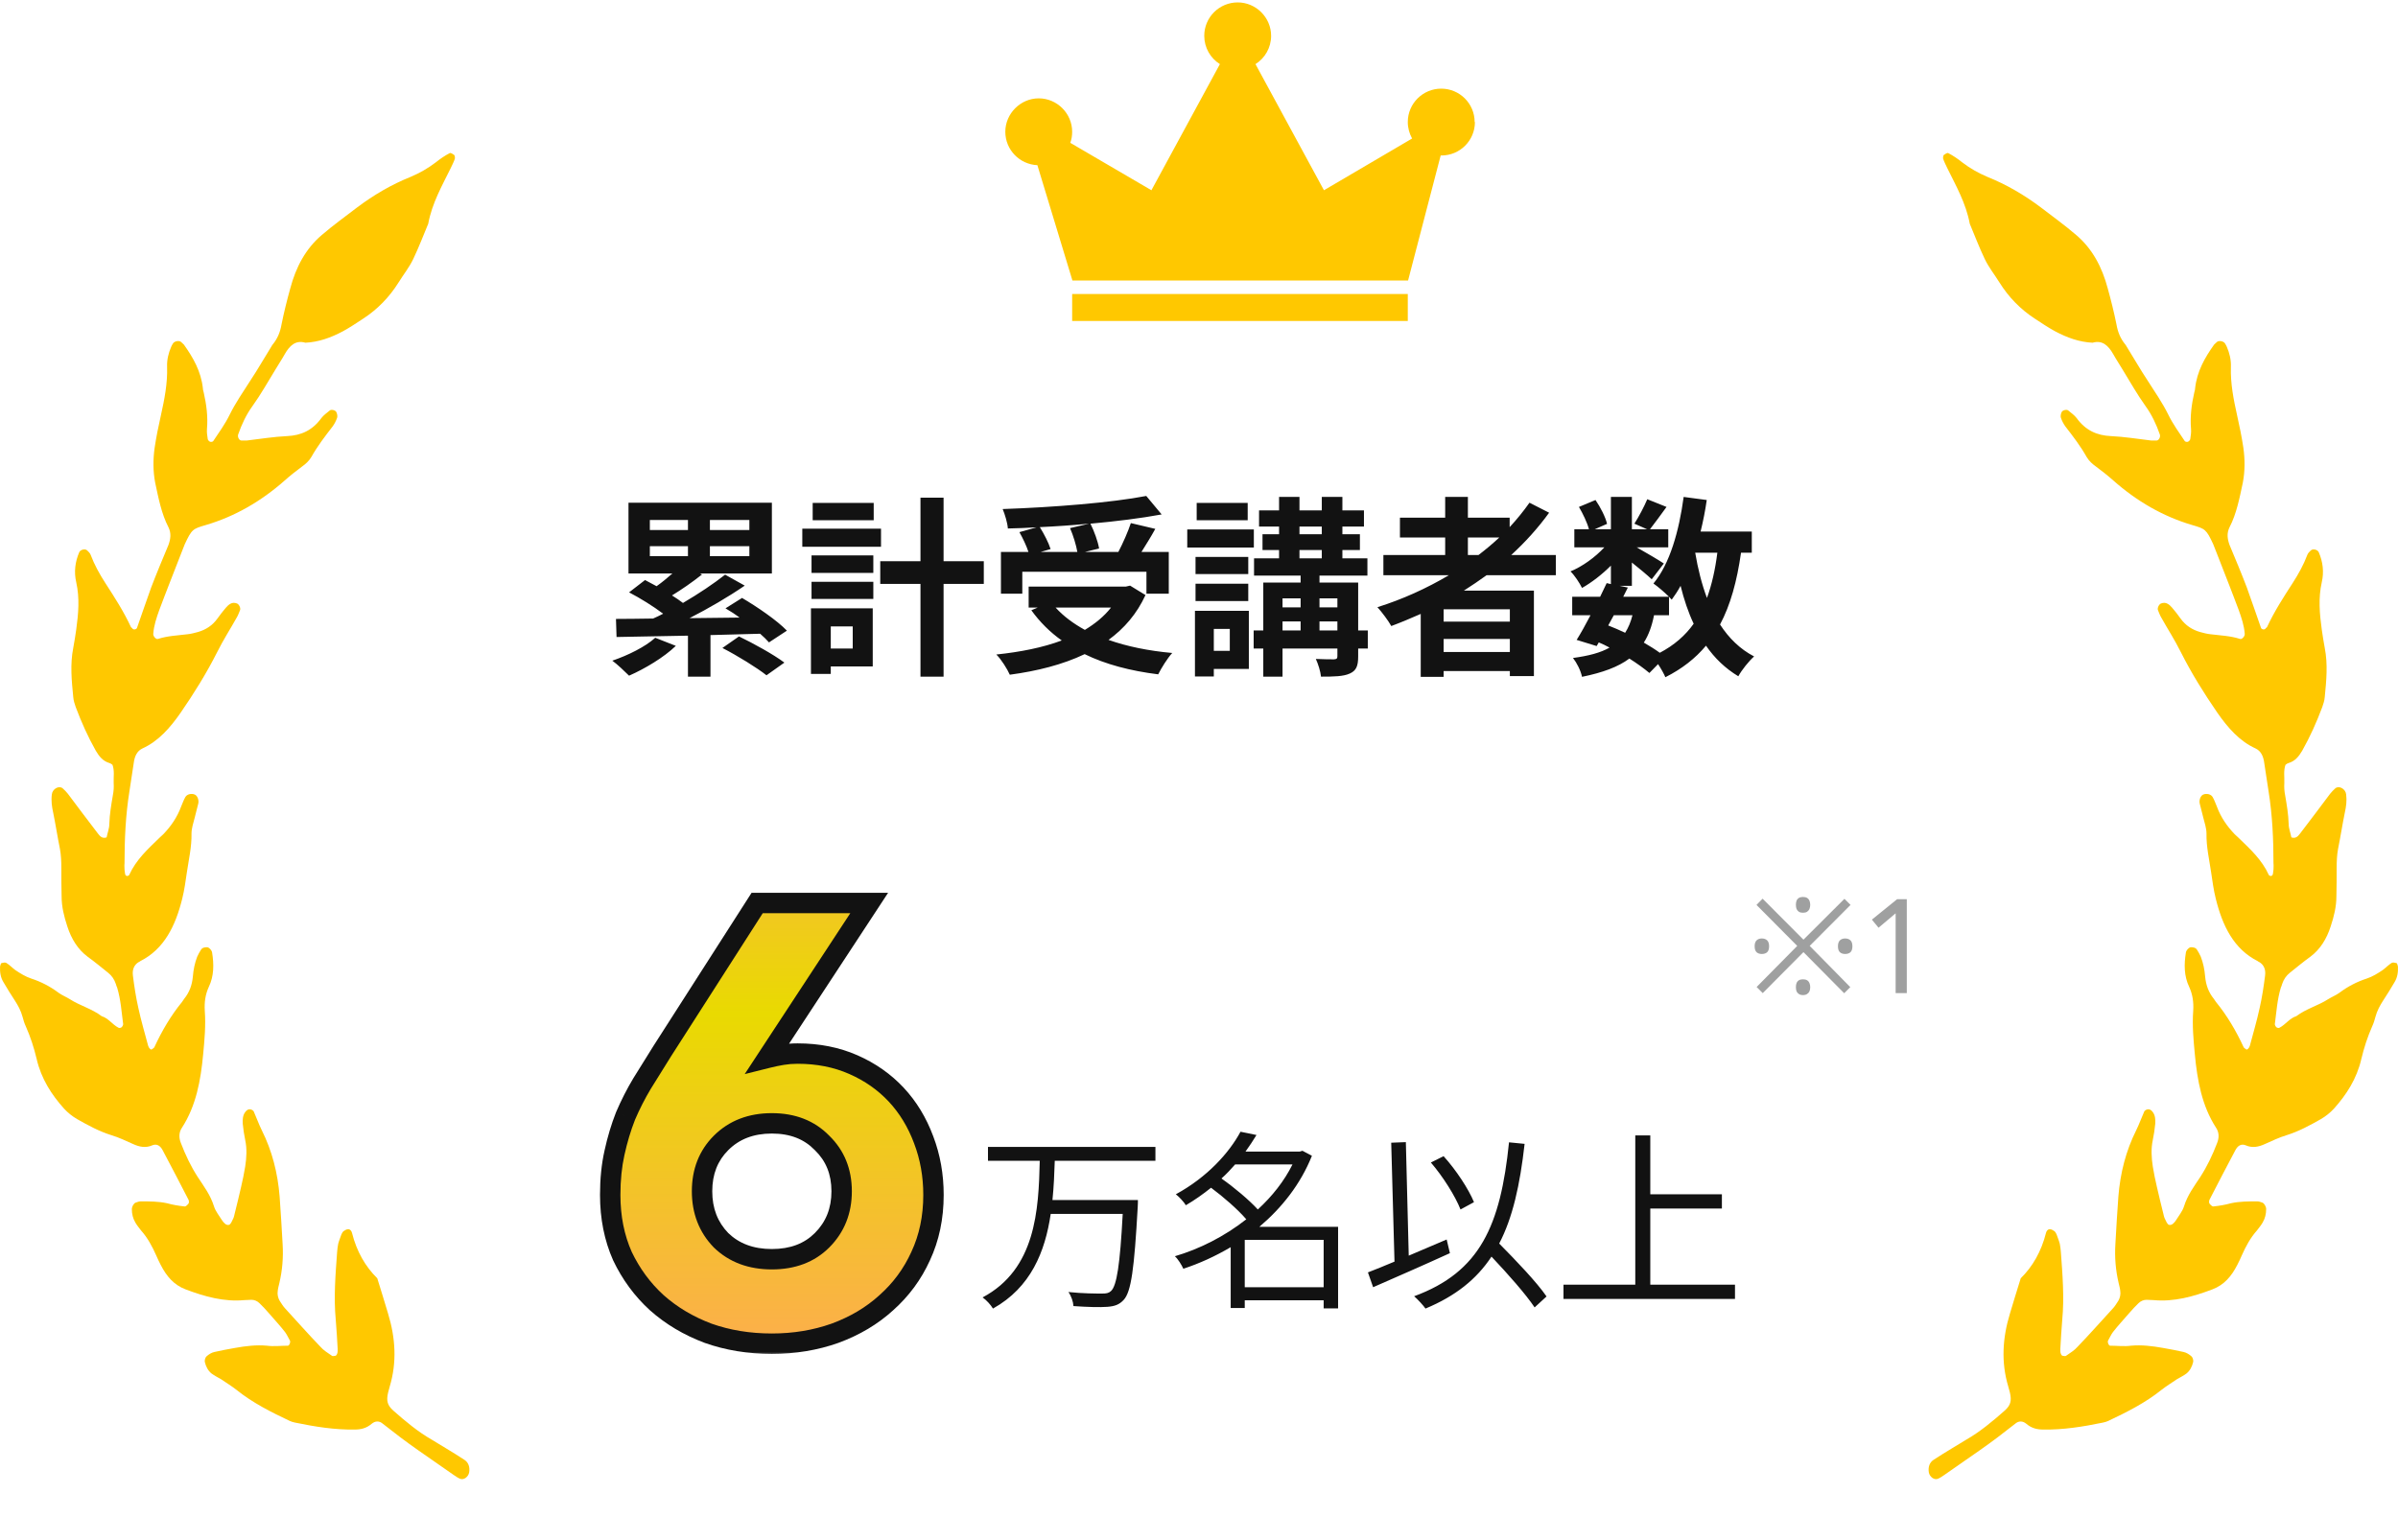 <svg width="235" height="151" viewBox="0 0 235 151" fill="none" xmlns="http://www.w3.org/2000/svg">
<path d="M64.213 62.52L66.231 63.312C65.061 64.444 63.194 65.557 61.647 66.236C61.251 65.84 60.478 65.104 60.006 64.765C61.553 64.237 63.232 63.407 64.213 62.52ZM63.684 53.542V54.523H67.419V53.542H63.684ZM63.684 50.976V51.957H67.419V50.976H63.684ZM73.436 51.957V50.976H69.57V51.957H73.436ZM73.436 54.523V53.542H69.57V54.523H73.436ZM77.115 61.822L75.36 62.973C75.134 62.709 74.832 62.426 74.493 62.124C72.871 62.162 71.229 62.218 69.626 62.256V66.331H67.419V62.313C64.778 62.369 62.326 62.407 60.421 62.445L60.364 60.672C61.421 60.672 62.647 60.653 64.005 60.634C64.326 60.502 64.646 60.332 64.986 60.162C64.043 59.446 62.741 58.635 61.647 58.069L63.213 56.861C63.571 57.05 63.948 57.258 64.345 57.465C64.873 57.088 65.401 56.654 65.891 56.22H61.591V49.279H75.643V56.22H68.589L68.796 56.314C67.853 57.069 66.778 57.805 65.854 58.37C66.25 58.616 66.608 58.861 66.929 59.106C68.475 58.201 69.966 57.201 71.06 56.333L72.984 57.408C71.362 58.521 69.419 59.653 67.57 60.596L72.474 60.54C72.022 60.2 71.55 59.898 71.097 59.634L72.72 58.616C74.229 59.502 76.153 60.823 77.115 61.822ZM70.796 63.52L72.418 62.388C73.832 63.067 75.813 64.161 76.869 64.954L75.115 66.198C74.191 65.463 72.267 64.275 70.796 63.52ZM85.622 49.297V50.995H79.642V49.297H85.622ZM86.338 51.825V53.598H78.624V51.825H86.338ZM83.566 61.407H81.415V63.577H83.566V61.407ZM85.527 59.634V65.331H81.415V66.066H79.472V59.634H85.527ZM79.529 58.71V57.031H85.584V58.71H79.529ZM79.529 56.163V54.447H85.584V56.163H79.529ZM96.411 55.013V57.239H92.469V66.331H90.205V57.239H86.263V55.013H90.205V48.788H92.469V55.013H96.411ZM104.862 51.769L106.729 51.335C105.145 51.486 103.503 51.599 101.9 51.674C102.334 52.372 102.768 53.221 102.956 53.825L101.976 54.108H105.578C105.465 53.447 105.182 52.504 104.862 51.769ZM100.184 56.05V58.201H98.09V54.108H100.787C100.599 53.523 100.24 52.768 99.901 52.165L101.579 51.693C100.636 51.75 99.674 51.787 98.769 51.806C98.731 51.24 98.467 50.392 98.26 49.901C103.221 49.731 108.898 49.279 112.331 48.618L113.84 50.429C111.803 50.806 109.37 51.108 106.861 51.335C107.238 52.089 107.597 53.089 107.71 53.768L106.314 54.108H109.596C110.049 53.24 110.539 52.127 110.822 51.278L113.218 51.844C112.784 52.636 112.293 53.41 111.86 54.108H114.538V58.201H112.35V56.05H100.184ZM108.879 59.559H103.447C104.22 60.408 105.182 61.124 106.314 61.747C107.314 61.143 108.2 60.426 108.879 59.559ZM110.747 57.408L112.256 58.333C111.407 60.181 110.162 61.615 108.634 62.728C110.445 63.369 112.558 63.803 114.878 64.01C114.406 64.52 113.802 65.501 113.501 66.104C110.766 65.765 108.332 65.123 106.295 64.124C104.126 65.161 101.617 65.784 98.958 66.142C98.731 65.614 98.109 64.614 97.637 64.161C99.995 63.916 102.183 63.482 104.05 62.784C102.9 61.973 101.9 60.974 101.07 59.823L101.693 59.559H100.806V57.503H110.332L110.747 57.408ZM122.272 49.297V50.995H117.273V49.297H122.272ZM122.875 51.901V53.674H116.349V51.901H122.875ZM122.328 54.598V56.277H117.16V54.598H122.328ZM117.16 58.917V57.22H122.328V58.917H117.16ZM120.518 61.653H118.952V63.803H120.518V61.653ZM122.385 59.88V65.576H118.952V66.312H117.103V59.88H122.385ZM129.308 61.803H131.062V60.917H129.308V61.803ZM125.686 60.917V61.803H127.459V60.917H125.686ZM127.459 58.653H125.686V59.54H127.459V58.653ZM131.062 58.653H129.308V59.54H131.062V58.653ZM127.346 53.919V54.73H129.534V53.919H127.346ZM127.346 51.618V52.372H129.534V51.618H127.346ZM134.042 61.803V63.577H133.099V64.35C133.099 65.293 132.91 65.746 132.269 66.029C131.647 66.312 130.722 66.331 129.458 66.331C129.402 65.802 129.176 65.086 128.949 64.595C129.685 64.633 130.515 64.633 130.741 64.633C130.986 64.614 131.062 64.557 131.062 64.331V63.577H125.686V66.331H123.8V63.577H122.857V61.803H123.8V57.107H127.459V56.428H122.894V54.73H125.346V53.919H123.724V52.372H125.346V51.618H123.385V50.033H125.346V48.713H127.346V50.033H129.534V48.713H131.552V50.033H133.665V51.618H131.552V52.372H133.269V53.919H131.552V54.73H134.004V56.428H129.308V57.107H133.099V61.803H134.042ZM143.851 52.693V54.409H144.888C145.605 53.862 146.284 53.296 146.925 52.693H143.851ZM147.963 60.936V59.729H141.474V60.936H147.963ZM141.474 63.916H147.963V62.633H141.474V63.916ZM152.471 56.39H145.68C144.945 56.918 144.228 57.408 143.455 57.899H150.321V66.274H147.963V65.784H141.474V66.349H139.229V60.181C138.286 60.596 137.305 61.011 136.343 61.37C136.079 60.879 135.4 59.974 134.985 59.521C137.456 58.748 139.814 57.672 141.983 56.39H135.57V54.409H141.625V52.693H137.192V50.75H141.625V48.713H143.851V50.75H147.944V51.674C148.661 50.901 149.302 50.109 149.887 49.279L151.811 50.26C150.736 51.75 149.472 53.145 148.095 54.409H152.471V56.39ZM163.562 60.313H162.091C161.883 61.37 161.563 62.256 161.091 62.992C161.676 63.331 162.223 63.671 162.657 63.992C164.053 63.256 165.147 62.313 165.977 61.143C165.448 60.03 165.033 58.785 164.694 57.427C164.43 57.918 164.128 58.37 163.826 58.785C163.751 58.71 163.675 58.616 163.562 58.502V60.313ZM158.149 60.313L157.602 61.313C158.167 61.539 158.714 61.766 159.262 62.03C159.563 61.558 159.809 60.992 159.978 60.313H158.149ZM168.297 54.183H166.128C166.392 55.767 166.769 57.258 167.278 58.616C167.75 57.333 168.089 55.843 168.297 54.183ZM171.673 54.183H170.617C170.221 56.975 169.579 59.314 168.561 61.219C169.428 62.558 170.523 63.633 171.899 64.35C171.39 64.803 170.692 65.67 170.353 66.293C169.07 65.519 168.033 64.52 167.184 63.294C166.146 64.539 164.845 65.557 163.204 66.387C163.072 66.066 162.789 65.557 162.487 65.104L161.638 65.972C161.129 65.538 160.45 65.048 159.676 64.557C158.564 65.387 157.055 65.934 155.036 66.349C154.904 65.708 154.508 64.954 154.15 64.501C155.678 64.293 156.847 63.992 157.734 63.482C157.394 63.294 157.036 63.124 156.677 62.973L156.47 63.331L154.508 62.728C154.923 62.068 155.395 61.219 155.866 60.313H154.074V58.502H156.809C157.036 58.031 157.262 57.578 157.451 57.163L157.866 57.258V55.447C156.998 56.314 155.979 57.107 155.036 57.635C154.791 57.144 154.319 56.409 153.905 56.013C155.055 55.541 156.319 54.636 157.224 53.655H154.282V51.882H155.715C155.546 51.24 155.131 50.373 154.734 49.694L156.357 49.015C156.847 49.731 157.338 50.693 157.488 51.353L156.281 51.882H157.866V48.713H159.922V51.882H161.412L160.167 51.335C160.601 50.656 161.129 49.656 161.431 48.939L163.317 49.694C162.732 50.505 162.147 51.297 161.695 51.882H163.487V53.655H160.393C161.299 54.164 162.638 54.956 163.053 55.239L161.865 56.786C161.45 56.39 160.657 55.73 159.922 55.145V57.427H158.714L159.526 57.597L159.073 58.502H163.562C163.128 58.069 162.449 57.484 162.034 57.201C163.638 55.277 164.543 52.07 164.996 48.713L167.259 49.015C167.108 50.071 166.901 51.108 166.656 52.108H171.673V54.183Z" fill="#121212"/>
<path d="M113.23 113.791H103.365C103.327 115.036 103.271 116.337 103.139 117.639H111.514C111.514 117.639 111.514 118.129 111.495 118.318C111.155 124.392 110.854 126.636 110.118 127.428C109.684 127.9 109.231 128.051 108.515 128.107C107.798 128.164 106.496 128.126 105.195 128.032C105.176 127.617 104.987 127.051 104.704 126.655C106.119 126.806 107.477 126.806 107.987 126.806C108.42 126.806 108.647 126.768 108.873 126.561C109.439 126.051 109.76 123.977 110.024 118.997H102.969C102.422 122.694 101.026 126.202 97.31 128.277C97.084 127.9 96.669 127.447 96.292 127.183C101.517 124.41 101.781 118.601 101.894 113.791H96.82V112.433H113.23V113.791ZM121.983 126.184H129.716V121.543H121.983V126.184ZM126.661 114.149H121.039C120.625 114.621 120.191 115.092 119.7 115.526C120.964 116.413 122.398 117.62 123.265 118.563C124.661 117.28 125.849 115.79 126.661 114.149ZM131.131 120.261V128.258H129.716V127.466H121.983V128.221H120.606V122.26C119.097 123.147 117.531 123.863 115.965 124.373C115.796 123.995 115.437 123.411 115.135 123.147C117.531 122.449 120.002 121.204 122.134 119.525C121.304 118.563 119.927 117.356 118.682 116.432C117.927 117.035 117.116 117.62 116.211 118.148C116.022 117.827 115.55 117.318 115.23 117.073C118.323 115.394 120.474 112.98 121.568 110.942L123.133 111.263C122.813 111.791 122.454 112.338 122.058 112.885H127.377L127.641 112.81L128.566 113.3C127.453 116.092 125.604 118.412 123.416 120.261H131.131ZM144.448 117.846L143.128 118.563C142.618 117.261 141.411 115.337 140.223 113.96L141.468 113.338C142.713 114.715 143.92 116.564 144.448 117.846ZM141.77 121.506L142.09 122.845C139.487 124.033 136.639 125.278 134.564 126.184L134.055 124.731C134.79 124.448 135.677 124.09 136.658 123.675L136.337 112.018L137.771 111.961L138.054 123.09C139.261 122.581 140.525 122.034 141.77 121.506ZM151.559 127.089L150.39 128.164C149.522 126.863 147.768 124.882 146.165 123.184C144.693 125.41 142.637 127.051 139.695 128.277C139.506 127.994 138.921 127.353 138.582 127.07C145.052 124.693 147.051 120.129 147.881 111.98L149.409 112.131C148.956 116.167 148.239 119.374 146.919 121.902C148.598 123.599 150.597 125.693 151.559 127.089ZM161.726 125.938H170.026V127.334H153.219V125.938H160.255V111.301H161.726V117.073H168.743V118.469H161.726V125.938Z" fill="#121212"/>
<mask id="path-3-outside-1_1387_35" maskUnits="userSpaceOnUse" x="58" y="87" width="35" height="46" fill="black">
<rect fill="white" x="58" y="87" width="35" height="46"/>
<path d="M75.22 103.7C75.7 103.58 76.18 103.48 76.66 103.4C77.14 103.32 77.64 103.28 78.16 103.28C80.16 103.28 81.98 103.64 83.62 104.36C85.26 105.08 86.66 106.06 87.82 107.3C88.98 108.54 89.88 110.02 90.52 111.74C91.16 113.42 91.48 115.22 91.48 117.14C91.48 119.34 91.06 121.34 90.22 123.14C89.42 124.9 88.3 126.42 86.86 127.7C85.46 128.98 83.78 129.98 81.82 130.7C79.9 131.38 77.84 131.72 75.64 131.72C73.4 131.72 71.32 131.38 69.4 130.7C67.48 129.98 65.8 128.98 64.36 127.7C62.96 126.42 61.84 124.9 61 123.14C60.2 121.34 59.8 119.34 59.8 117.14C59.8 115.62 59.94 114.24 60.22 113C60.5 111.72 60.86 110.52 61.3 109.4C61.78 108.28 62.32 107.22 62.92 106.22C63.56 105.18 64.22 104.12 64.9 103.04L74.2 88.52H85.18L75.22 103.7ZM82.48 116.78C82.48 114.86 81.84 113.28 80.56 112.04C79.32 110.76 77.68 110.12 75.64 110.12C73.6 110.12 71.94 110.76 70.66 112.04C69.42 113.28 68.8 114.86 68.8 116.78C68.8 118.7 69.42 120.3 70.66 121.58C71.94 122.82 73.6 123.44 75.64 123.44C77.68 123.44 79.32 122.82 80.56 121.58C81.84 120.3 82.48 118.7 82.48 116.78Z"/>
</mask>
<path d="M75.22 103.7C75.7 103.58 76.18 103.48 76.66 103.4C77.14 103.32 77.64 103.28 78.16 103.28C80.16 103.28 81.98 103.64 83.62 104.36C85.26 105.08 86.66 106.06 87.82 107.3C88.98 108.54 89.88 110.02 90.52 111.74C91.16 113.42 91.48 115.22 91.48 117.14C91.48 119.34 91.06 121.34 90.22 123.14C89.42 124.9 88.3 126.42 86.86 127.7C85.46 128.98 83.78 129.98 81.82 130.7C79.9 131.38 77.84 131.72 75.64 131.72C73.4 131.72 71.32 131.38 69.4 130.7C67.48 129.98 65.8 128.98 64.36 127.7C62.96 126.42 61.84 124.9 61 123.14C60.2 121.34 59.8 119.34 59.8 117.14C59.8 115.62 59.94 114.24 60.22 113C60.5 111.72 60.86 110.52 61.3 109.4C61.78 108.28 62.32 107.22 62.92 106.22C63.56 105.18 64.22 104.12 64.9 103.04L74.2 88.52H85.18L75.22 103.7ZM82.48 116.78C82.48 114.86 81.84 113.28 80.56 112.04C79.32 110.76 77.68 110.12 75.64 110.12C73.6 110.12 71.94 110.76 70.66 112.04C69.42 113.28 68.8 114.86 68.8 116.78C68.8 118.7 69.42 120.3 70.66 121.58C71.94 122.82 73.6 123.44 75.64 123.44C77.68 123.44 79.32 122.82 80.56 121.58C81.84 120.3 82.48 118.7 82.48 116.78Z" fill="url(#paint0_linear_1387_35)"/>
<path d="M75.22 103.7L74.384 103.151L72.98 105.291L75.463 104.67L75.22 103.7ZM76.66 103.4L76.824 104.386L76.824 104.386L76.66 103.4ZM83.62 104.36L84.022 103.444L84.022 103.444L83.62 104.36ZM87.82 107.3L87.09 107.983L87.09 107.983L87.82 107.3ZM90.52 111.74L89.583 112.089L89.585 112.096L90.52 111.74ZM90.22 123.14L89.314 122.717L89.31 122.726L90.22 123.14ZM86.86 127.7L86.196 126.953L86.185 126.962L86.86 127.7ZM81.82 130.7L82.154 131.643L82.165 131.639L81.82 130.7ZM69.4 130.7L69.049 131.636L69.058 131.64L69.066 131.643L69.4 130.7ZM64.36 127.7L63.685 128.438L63.696 128.447L64.36 127.7ZM61 123.14L60.086 123.546L60.092 123.559L60.097 123.571L61 123.14ZM60.22 113L61.196 113.22L61.197 113.214L60.22 113ZM61.3 109.4L60.381 109.006L60.375 109.02L60.369 109.034L61.3 109.4ZM62.92 106.22L62.068 105.696L62.062 105.706L62.92 106.22ZM64.9 103.04L64.058 102.501L64.054 102.507L64.9 103.04ZM74.2 88.52V87.52H73.653L73.358 87.981L74.2 88.52ZM85.18 88.52L86.016 89.069L87.032 87.52H85.18V88.52ZM80.56 112.04L79.842 112.736L79.853 112.747L79.864 112.758L80.56 112.04ZM70.66 112.04L71.367 112.747L71.367 112.747L70.66 112.04ZM70.66 121.58L69.942 122.276L69.953 122.287L69.964 122.298L70.66 121.58ZM80.56 121.58L79.853 120.873L79.853 120.873L80.56 121.58ZM75.463 104.67C75.917 104.556 76.371 104.462 76.824 104.386L76.496 102.414C75.989 102.498 75.483 102.604 74.978 102.73L75.463 104.67ZM76.824 104.386C77.246 104.316 77.691 104.28 78.16 104.28V102.28C77.589 102.28 77.034 102.324 76.496 102.414L76.824 104.386ZM78.16 104.28C80.038 104.28 81.719 104.617 83.218 105.276L84.022 103.444C82.241 102.663 80.282 102.28 78.16 102.28V104.28ZM83.218 105.276C84.741 105.944 86.027 106.847 87.09 107.983L88.55 106.617C87.293 105.273 85.779 104.216 84.022 103.444L83.218 105.276ZM87.09 107.983C88.152 109.119 88.985 110.483 89.583 112.089L91.457 111.391C90.775 109.557 89.808 107.961 88.55 106.617L87.09 107.983ZM89.585 112.096C90.179 113.655 90.48 115.333 90.48 117.14H92.48C92.48 115.107 92.141 113.185 91.454 111.384L89.585 112.096ZM90.48 117.14C90.48 119.21 90.086 121.063 89.314 122.717L91.126 123.563C92.034 121.617 92.48 119.47 92.48 117.14H90.48ZM89.31 122.726C88.567 124.359 87.531 125.766 86.196 126.953L87.524 128.447C89.069 127.074 90.273 125.441 91.13 123.554L89.31 122.726ZM86.185 126.962C84.89 128.146 83.326 129.082 81.475 129.761L82.165 131.639C84.234 130.878 86.03 129.814 87.535 128.438L86.185 126.962ZM81.486 129.757C79.682 130.396 77.735 130.72 75.64 130.72V132.72C77.945 132.72 80.118 132.364 82.154 131.643L81.486 129.757ZM75.64 130.72C73.502 130.72 71.537 130.396 69.734 129.757L69.066 131.643C71.103 132.364 73.298 132.72 75.64 132.72V130.72ZM69.751 129.764C67.939 129.084 66.367 128.146 65.024 126.953L63.696 128.447C65.233 129.814 67.021 130.876 69.049 131.636L69.751 129.764ZM65.035 126.962C63.732 125.771 62.689 124.356 61.903 122.709L60.097 123.571C60.991 125.444 62.188 127.069 63.685 128.438L65.035 126.962ZM61.914 122.734C61.177 121.076 60.8 119.216 60.8 117.14H58.8C58.8 119.464 59.223 121.604 60.086 123.546L61.914 122.734ZM60.8 117.14C60.8 115.68 60.935 114.376 61.195 113.22L59.245 112.78C58.945 114.104 58.8 115.56 58.8 117.14H60.8ZM61.197 113.214C61.467 111.981 61.812 110.832 62.231 109.766L60.369 109.034C59.908 110.208 59.533 111.459 59.243 112.786L61.197 113.214ZM62.219 109.794C62.682 108.714 63.202 107.694 63.778 106.734L62.062 105.706C61.438 106.746 60.878 107.846 60.381 109.006L62.219 109.794ZM63.772 106.744C64.41 105.707 65.068 104.65 65.746 103.573L64.054 102.507C63.372 103.59 62.71 104.653 62.068 105.696L63.772 106.744ZM65.742 103.579L75.042 89.059L73.358 87.981L64.058 102.501L65.742 103.579ZM74.2 89.52H85.18V87.52H74.2V89.52ZM84.344 87.971L74.384 103.151L76.056 104.249L86.016 89.069L84.344 87.971ZM83.48 116.78C83.48 114.613 82.746 112.766 81.256 111.322L79.864 112.758C80.934 113.794 81.48 115.107 81.48 116.78H83.48ZM81.278 111.344C79.822 109.841 77.908 109.12 75.64 109.12V111.12C77.452 111.12 78.818 111.679 79.842 112.736L81.278 111.344ZM75.64 109.12C73.371 109.12 71.445 109.841 69.953 111.333L71.367 112.747C72.435 111.679 73.829 111.12 75.64 111.12V109.12ZM69.953 111.333C68.507 112.779 67.8 114.622 67.8 116.78H69.8C69.8 115.098 70.333 113.781 71.367 112.747L69.953 111.333ZM67.8 116.78C67.8 118.938 68.506 120.794 69.942 122.276L71.378 120.884C70.334 119.806 69.8 118.462 69.8 116.78H67.8ZM69.964 122.298C71.458 123.745 73.381 124.44 75.64 124.44V122.44C73.819 122.44 72.422 121.895 71.356 120.862L69.964 122.298ZM75.64 124.44C77.898 124.44 79.809 123.745 81.267 122.287L79.853 120.873C78.831 121.895 77.462 122.44 75.64 122.44V124.44ZM81.267 122.287C82.747 120.807 83.48 118.947 83.48 116.78H81.48C81.48 118.453 80.933 119.793 79.853 120.873L81.267 122.287Z" fill="#121212" mask="url(#path-3-outside-1_1387_35)"/>
<path d="M172.745 97.353L172.147 96.754L176.125 92.725L172.134 88.707L172.732 88.097L176.736 92.114L180.753 88.109L181.351 88.707L177.347 92.725L181.325 96.767L180.727 97.365L176.736 93.335L172.745 97.353ZM172.654 93.517C172.446 93.517 172.277 93.461 172.147 93.349C172.017 93.227 171.952 93.032 171.952 92.763C171.952 92.495 172.017 92.3 172.147 92.178C172.277 92.057 172.446 91.996 172.654 91.996C172.871 91.996 173.044 92.057 173.174 92.178C173.304 92.3 173.369 92.495 173.369 92.763C173.369 93.032 173.304 93.227 173.174 93.349C173.044 93.461 172.871 93.517 172.654 93.517ZM176.684 97.547C176.528 97.547 176.398 97.513 176.294 97.444C176.19 97.383 176.112 97.296 176.06 97.183C176.017 97.071 175.995 96.932 175.995 96.767C175.995 96.612 176.017 96.477 176.06 96.365C176.112 96.243 176.19 96.152 176.294 96.091C176.398 96.031 176.528 96.001 176.684 96.001C176.849 96.001 176.983 96.031 177.087 96.091C177.191 96.152 177.269 96.243 177.321 96.365C177.373 96.477 177.399 96.612 177.399 96.767C177.399 96.932 177.373 97.071 177.321 97.183C177.269 97.296 177.191 97.383 177.087 97.444C176.983 97.513 176.849 97.547 176.684 97.547ZM176.684 89.475C176.528 89.475 176.398 89.444 176.294 89.383C176.19 89.314 176.112 89.223 176.06 89.111C176.017 88.989 175.995 88.85 175.995 88.695C175.995 88.538 176.017 88.404 176.06 88.291C176.112 88.17 176.19 88.079 176.294 88.019C176.398 87.958 176.528 87.927 176.684 87.927C176.849 87.927 176.983 87.958 177.087 88.019C177.191 88.079 177.269 88.17 177.321 88.291C177.373 88.404 177.399 88.538 177.399 88.695C177.399 88.85 177.373 88.989 177.321 89.111C177.269 89.223 177.191 89.314 177.087 89.383C176.983 89.444 176.849 89.475 176.684 89.475ZM180.818 93.517C180.61 93.517 180.441 93.461 180.311 93.349C180.181 93.227 180.116 93.032 180.116 92.763C180.116 92.495 180.181 92.3 180.311 92.178C180.441 92.057 180.61 91.996 180.818 91.996C181.035 91.996 181.208 92.057 181.338 92.178C181.468 92.3 181.533 92.495 181.533 92.763C181.533 93.032 181.468 93.227 181.338 93.349C181.208 93.461 181.035 93.517 180.818 93.517ZM186.862 97.353H185.77V89.552H185.744L184.093 90.944L183.443 90.15L185.913 88.148H186.862V97.353Z" fill="#9FA0A0"/>
<path d="M144.539 11.966C144.539 13.789 143.06 15.242 141.263 15.242C141.237 15.242 141.211 15.242 141.184 15.242L137.988 27.5H105.097L101.662 16.193C99.919 16.114 98.519 14.687 98.519 12.917C98.519 11.147 99.998 9.641 101.795 9.641C103.591 9.641 105.07 11.121 105.07 12.917C105.07 13.287 105.018 13.657 104.885 14L112.837 18.65L119.548 6.286C118.623 5.705 118.015 4.675 118.015 3.512C118.015 1.689 119.495 0.236 121.291 0.236C123.088 0.236 124.567 1.716 124.567 3.512C124.567 4.675 123.959 5.705 123.035 6.286L129.745 18.65L138.384 13.578C138.12 13.102 137.961 12.547 137.961 11.966C137.961 10.143 139.441 8.69 141.237 8.69C143.033 8.69 144.513 10.143 144.513 11.966H144.539ZM137.961 28.821H105.07V31.463H137.961V28.821Z" fill="#FFC800"/>
<path d="M223.993 74.922C223.754 75.543 223.887 76.163 223.86 76.753C223.834 77.156 223.86 77.559 223.94 77.963C224.099 78.893 224.259 79.824 224.285 80.755C224.285 81.22 224.471 81.655 224.551 82.089C224.95 82.213 225.162 82.027 225.375 81.748C226.385 80.445 227.368 79.111 228.351 77.808C228.511 77.621 228.67 77.435 228.856 77.28C229.228 76.97 229.866 77.342 229.919 77.87C229.999 78.49 229.919 79.08 229.786 79.669C229.547 80.848 229.361 82.058 229.122 83.237C229.016 83.826 228.989 84.447 228.989 85.036C228.989 85.967 228.989 86.929 228.963 87.86C228.963 88.884 228.723 89.845 228.405 90.807C228.006 92.048 227.368 93.072 226.411 93.786C225.72 94.282 225.056 94.84 224.392 95.368C224.046 95.647 223.807 95.988 223.648 96.454C223.621 96.578 223.568 96.702 223.515 96.826C223.169 97.974 223.089 99.184 222.93 100.394C222.93 100.487 223.01 100.642 223.09 100.704C223.169 100.766 223.329 100.797 223.408 100.735C223.993 100.425 224.392 99.805 225.029 99.618C226.013 98.874 227.156 98.594 228.165 97.943C228.511 97.726 228.909 97.571 229.255 97.323C230.079 96.702 230.982 96.237 231.939 95.926C232.497 95.74 233.002 95.43 233.507 95.089C233.799 94.871 234.065 94.592 234.357 94.406C234.49 94.313 234.676 94.375 234.836 94.406C234.915 94.406 234.969 94.623 234.995 94.747C235.022 95.306 234.942 95.833 234.65 96.299C234.278 96.919 233.932 97.509 233.534 98.098C233.215 98.594 232.949 99.091 232.789 99.68C232.71 99.991 232.603 100.332 232.471 100.611C232.019 101.635 231.673 102.69 231.408 103.807C230.956 105.761 229.946 107.313 228.723 108.678C228.351 109.081 227.926 109.422 227.448 109.702C226.358 110.322 225.269 110.912 224.073 111.284C223.355 111.501 222.638 111.842 221.947 112.153C221.336 112.432 220.724 112.556 220.086 112.277C219.635 112.09 219.289 112.308 219.05 112.773C218.2 114.386 217.349 116 216.525 117.613C216.472 117.706 216.472 117.923 216.525 117.985C216.632 118.109 216.791 118.296 216.924 118.265C217.509 118.202 218.067 118.109 218.625 117.954C219.475 117.768 220.352 117.768 221.203 117.768C221.362 117.768 221.548 117.83 221.708 117.892C221.894 117.954 222.08 118.296 222.08 118.513C222.08 119.009 221.973 119.443 221.734 119.847C221.575 120.126 221.362 120.374 221.176 120.622C220.538 121.336 220.086 122.174 219.688 123.073C219.555 123.384 219.422 123.663 219.263 123.973C218.678 125.121 217.96 125.959 216.818 126.393C214.931 127.107 213.044 127.634 211.051 127.448C210.812 127.448 210.599 127.417 210.36 127.417C210.068 127.417 209.775 127.541 209.563 127.758C209.244 128.069 208.951 128.379 208.659 128.72C208.128 129.341 207.57 129.93 207.065 130.582C206.879 130.83 206.746 131.14 206.586 131.419C206.507 131.574 206.639 131.885 206.772 131.916C207.463 131.916 208.154 132.009 208.845 131.916C209.882 131.823 210.918 131.947 211.954 132.133C212.645 132.257 213.336 132.381 214.001 132.536C214.267 132.598 214.532 132.753 214.771 132.971C214.878 133.064 214.957 133.343 214.931 133.498C214.825 133.963 214.612 134.367 214.267 134.646C213.974 134.863 213.655 135.018 213.336 135.204C212.831 135.546 212.327 135.856 211.848 136.228C210.227 137.531 208.42 138.431 206.586 139.3C206.427 139.362 206.267 139.424 206.081 139.455C204.141 139.858 202.201 140.168 200.235 140.137C199.65 140.137 199.092 140.013 198.587 139.579C198.215 139.269 197.816 139.269 197.471 139.579C196.886 140.013 196.328 140.479 195.744 140.913C195.159 141.347 194.574 141.782 193.99 142.185C192.847 142.992 191.704 143.767 190.561 144.574C190.375 144.698 190.163 144.853 189.95 144.946C189.578 145.132 189.1 144.791 189.02 144.326C188.94 143.798 189.1 143.364 189.472 143.116C190.083 142.712 190.694 142.34 191.306 141.968C191.757 141.689 192.236 141.409 192.687 141.13C194.043 140.355 195.265 139.331 196.461 138.276C197.046 137.748 197.152 137.314 196.966 136.507C196.913 136.321 196.86 136.135 196.807 135.918C196.089 133.529 196.249 131.14 196.966 128.782C197.312 127.634 197.657 126.486 198.029 125.307C199.198 124.159 200.049 122.67 200.501 120.871C200.554 120.653 200.687 120.498 200.873 120.498C201.032 120.498 201.192 120.591 201.324 120.685C201.404 120.747 201.484 120.871 201.537 120.995C201.643 121.305 201.776 121.615 201.856 121.926C201.909 122.174 201.936 122.453 201.962 122.732C202.122 124.935 202.308 127.169 202.095 129.403C202.015 130.333 201.962 131.295 201.909 132.226C201.909 132.288 201.909 132.35 201.909 132.443C201.909 132.66 202.015 132.908 202.148 132.908C202.255 132.908 202.387 132.971 202.467 132.908C202.866 132.629 203.291 132.381 203.61 132.009C204.779 130.799 205.895 129.527 207.038 128.286C207.251 128.069 207.41 127.789 207.596 127.51C207.756 127.231 207.835 126.89 207.782 126.548C207.756 126.269 207.676 126.021 207.623 125.773C207.33 124.532 207.224 123.26 207.304 121.957C207.384 120.405 207.49 118.854 207.596 117.303C207.782 114.976 208.34 112.804 209.35 110.787C209.642 110.198 209.855 109.577 210.121 108.988C210.174 108.833 210.387 108.74 210.546 108.74C210.705 108.74 210.865 108.864 210.971 109.019C211.21 109.329 211.237 109.764 211.21 110.167C211.157 110.694 211.077 111.253 210.971 111.749C210.785 112.618 210.838 113.487 210.971 114.355C211.077 115.007 211.21 115.658 211.37 116.341C211.556 117.179 211.768 118.016 211.981 118.885C212.034 119.071 212.061 119.288 212.141 119.443C212.247 119.661 212.38 120.002 212.539 120.064C212.831 120.157 213.071 119.878 213.257 119.599C213.522 119.164 213.868 118.761 214.027 118.265C214.373 117.148 215.011 116.31 215.622 115.379C216.286 114.355 216.818 113.238 217.27 112.059C217.482 111.532 217.482 111.005 217.163 110.539C215.781 108.398 215.33 105.916 215.09 103.341C214.957 101.945 214.825 100.518 214.931 99.091C214.984 98.253 214.878 97.478 214.532 96.733C214.027 95.678 214.027 94.53 214.213 93.382C214.24 93.165 214.479 92.886 214.692 92.855C214.931 92.855 215.17 92.886 215.303 93.103C215.436 93.32 215.569 93.537 215.675 93.786C215.914 94.406 216.047 95.058 216.1 95.74C216.18 96.578 216.446 97.291 216.951 97.912C217.03 98.005 217.083 98.129 217.163 98.222C218.253 99.556 219.13 101.045 219.874 102.659C219.927 102.752 220.06 102.814 220.14 102.876C220.219 102.938 220.432 102.721 220.485 102.504C220.804 101.294 221.176 100.053 221.442 98.812C221.681 97.757 221.84 96.702 221.973 95.647C222.053 95.058 221.867 94.592 221.415 94.313C221.362 94.313 221.309 94.251 221.256 94.22C218.917 93.041 217.801 90.776 217.137 88.077C216.924 87.239 216.818 86.371 216.685 85.502C216.499 84.23 216.207 82.989 216.233 81.717C216.233 81.189 216.047 80.662 215.914 80.134C215.808 79.669 215.675 79.235 215.569 78.769C215.489 78.428 215.648 78.025 215.888 77.901C216.207 77.746 216.685 77.839 216.844 78.149C217.004 78.428 217.11 78.738 217.243 79.049C217.642 80.134 218.253 81.003 218.997 81.779C219.05 81.81 219.077 81.872 219.13 81.903C219.21 81.996 219.316 82.058 219.396 82.151C220.512 83.237 221.654 84.261 222.345 85.781C222.345 85.812 222.452 85.843 222.505 85.874C222.638 85.874 222.717 85.812 222.744 85.657C222.744 85.533 222.797 85.378 222.797 85.254C222.797 85.067 222.824 84.85 222.797 84.633C222.797 82.275 222.691 79.917 222.319 77.59C222.186 76.66 222.026 75.729 221.894 74.798C221.814 74.147 221.575 73.619 221.043 73.371C219.475 72.657 218.333 71.354 217.296 69.865C215.994 67.972 214.771 66.018 213.708 63.908C213.124 62.729 212.433 61.674 211.795 60.526C211.662 60.309 211.582 60.061 211.476 59.813C211.396 59.627 211.556 59.254 211.768 59.161C212.008 59.068 212.22 59.068 212.433 59.192C212.592 59.285 212.725 59.41 212.858 59.565C213.15 59.906 213.416 60.247 213.682 60.62C214.187 61.333 214.851 61.736 215.595 61.954C215.941 62.047 216.286 62.14 216.605 62.171C217.588 62.295 218.572 62.326 219.528 62.636C219.714 62.698 220.007 62.357 219.98 62.14C219.927 61.333 219.661 60.557 219.396 59.813C219.077 58.944 218.731 58.075 218.412 57.238C218.014 56.183 217.588 55.159 217.19 54.104C217.084 53.856 217.004 53.608 216.897 53.36C216.207 51.87 216.1 51.839 214.825 51.467C211.981 50.629 209.403 49.14 207.091 47.093C206.533 46.596 205.975 46.162 205.39 45.727C205.045 45.479 204.726 45.2 204.487 44.797C203.876 43.711 203.158 42.78 202.414 41.818C202.228 41.57 202.068 41.26 201.962 40.95C201.909 40.794 201.962 40.546 202.042 40.391C202.122 40.205 202.547 40.112 202.68 40.236C202.972 40.484 203.264 40.67 203.504 40.98C204.381 42.191 205.497 42.687 206.852 42.749C208.181 42.811 209.51 43.028 210.812 43.183C210.971 43.183 211.157 43.183 211.343 43.183C211.556 43.183 211.742 42.842 211.662 42.594C211.317 41.601 210.865 40.639 210.254 39.801C209.43 38.654 208.739 37.413 207.995 36.203C207.702 35.706 207.384 35.241 207.091 34.713C206.613 33.876 206.028 33.317 205.071 33.596C203.769 33.534 202.573 33.1 201.404 32.48C200.713 32.107 200.075 31.673 199.411 31.238C198.029 30.339 196.86 29.16 195.93 27.671C195.451 26.895 194.893 26.212 194.495 25.375C193.963 24.258 193.511 23.079 193.033 21.931C192.661 19.914 191.678 18.208 190.827 16.471C190.694 16.191 190.535 15.881 190.429 15.571C190.402 15.478 190.429 15.261 190.482 15.198C190.615 15.105 190.827 14.95 190.933 15.012C191.412 15.261 191.864 15.571 192.289 15.912C193.059 16.502 193.883 16.967 194.76 17.339C196.621 18.084 198.375 19.108 200.022 20.349C201.192 21.248 202.361 22.086 203.477 23.048C205.045 24.382 206.002 26.181 206.56 28.291C206.879 29.439 207.171 30.618 207.41 31.797C207.543 32.573 207.809 33.193 208.261 33.752C208.314 33.814 208.34 33.845 208.367 33.907C209.084 35.055 209.749 36.234 210.493 37.35C211.184 38.436 211.901 39.46 212.486 40.639C212.938 41.57 213.549 42.408 214.107 43.245C214.16 43.307 214.32 43.338 214.399 43.307C214.506 43.276 214.612 43.152 214.639 43.059C214.692 42.718 214.745 42.377 214.718 42.066C214.612 40.825 214.771 39.646 215.037 38.467C215.064 38.343 215.117 38.219 215.117 38.064C215.303 36.389 216.074 35.055 216.977 33.783C217.057 33.69 217.163 33.627 217.243 33.534C217.429 33.348 217.907 33.441 218.04 33.658C218.12 33.783 218.173 33.876 218.226 34C218.492 34.62 218.651 35.272 218.625 35.954C218.572 37.599 218.891 39.181 219.236 40.732C219.475 41.787 219.688 42.842 219.847 43.897C220.007 45.045 220.007 46.193 219.794 47.31C219.475 48.799 219.183 50.35 218.492 51.684C218.2 52.274 218.279 52.832 218.492 53.422C219.077 54.818 219.661 56.214 220.193 57.61C220.671 58.913 221.096 60.216 221.575 61.55C221.628 61.705 221.92 61.767 222.026 61.612C222.053 61.55 222.133 61.519 222.159 61.488C222.877 59.937 223.78 58.541 224.684 57.145C225.242 56.276 225.747 55.376 226.119 54.383C226.172 54.228 226.332 54.073 226.465 53.949C226.677 53.763 227.129 53.887 227.235 54.135C227.634 55.066 227.767 56.059 227.528 57.083C227.182 58.634 227.315 60.154 227.528 61.705C227.607 62.295 227.714 62.915 227.82 63.505C228.139 65.118 227.979 66.731 227.82 68.345C227.793 68.686 227.687 68.996 227.581 69.307C227.023 70.796 226.385 72.223 225.614 73.588C225.269 74.178 224.897 74.612 224.285 74.798C224.126 74.829 223.993 74.984 223.86 75.046L223.993 74.922Z" fill="#FFC800"/>
<path d="M11.007 74.922C11.246 75.543 11.113 76.163 11.14 76.753C11.166 77.156 11.14 77.559 11.06 77.963C10.901 78.893 10.741 79.824 10.715 80.755C10.715 81.22 10.529 81.655 10.449 82.089C10.05 82.213 9.838 82.027 9.625 81.748C8.615 80.445 7.632 79.111 6.649 77.808C6.489 77.621 6.33 77.435 6.144 77.28C5.772 76.97 5.134 77.342 5.081 77.87C5.001 78.49 5.081 79.08 5.214 79.669C5.453 80.848 5.639 82.058 5.878 83.237C5.984 83.826 6.011 84.447 6.011 85.036C6.011 85.967 6.011 86.929 6.037 87.86C6.037 88.884 6.277 89.845 6.595 90.807C6.994 92.048 7.632 93.072 8.589 93.786C9.28 94.282 9.944 94.84 10.608 95.368C10.954 95.647 11.193 95.988 11.352 96.454C11.379 96.578 11.432 96.702 11.485 96.826C11.831 97.974 11.911 99.184 12.07 100.394C12.07 100.487 11.99 100.642 11.911 100.704C11.831 100.766 11.671 100.797 11.592 100.735C11.007 100.425 10.608 99.805 9.97 99.618C8.987 98.874 7.844 98.594 6.835 97.943C6.489 97.726 6.091 97.571 5.745 97.323C4.921 96.702 4.018 96.237 3.061 95.926C2.503 95.74 1.998 95.43 1.493 95.089C1.201 94.871 0.935 94.592 0.643 94.406C0.51 94.313 0.324 94.375 0.164 94.406C0.085 94.406 0.031 94.623 0.005 94.747C-0.022 95.306 0.058 95.833 0.35 96.299C0.722 96.919 1.068 97.509 1.466 98.098C1.785 98.594 2.051 99.091 2.211 99.68C2.29 99.991 2.397 100.332 2.529 100.611C2.981 101.635 3.327 102.69 3.592 103.807C4.044 105.761 5.054 107.313 6.277 108.678C6.649 109.081 7.074 109.422 7.552 109.702C8.642 110.322 9.731 110.912 10.927 111.284C11.645 111.501 12.362 111.842 13.053 112.153C13.665 112.432 14.276 112.556 14.914 112.277C15.365 112.09 15.711 112.308 15.95 112.773C16.8 114.386 17.651 116 18.475 117.613C18.528 117.706 18.528 117.923 18.475 117.985C18.368 118.109 18.209 118.296 18.076 118.265C17.491 118.202 16.933 118.109 16.375 117.954C15.525 117.768 14.648 117.768 13.797 117.768C13.638 117.768 13.452 117.83 13.292 117.892C13.106 117.954 12.92 118.296 12.92 118.513C12.92 119.009 13.027 119.443 13.266 119.847C13.425 120.126 13.638 120.374 13.824 120.622C14.462 121.336 14.914 122.174 15.312 123.073C15.445 123.384 15.578 123.663 15.737 123.973C16.322 125.121 17.04 125.959 18.182 126.393C20.069 127.107 21.956 127.634 23.949 127.448C24.188 127.448 24.401 127.417 24.64 127.417C24.932 127.417 25.225 127.541 25.437 127.758C25.756 128.069 26.049 128.379 26.341 128.72C26.872 129.341 27.43 129.93 27.935 130.582C28.121 130.83 28.254 131.14 28.414 131.419C28.493 131.574 28.361 131.885 28.228 131.916C27.537 131.916 26.846 132.009 26.155 131.916C25.118 131.823 24.082 131.947 23.046 132.133C22.355 132.257 21.664 132.381 20.999 132.536C20.733 132.598 20.468 132.753 20.229 132.971C20.122 133.064 20.043 133.343 20.069 133.498C20.175 133.963 20.388 134.367 20.733 134.646C21.026 134.863 21.345 135.018 21.664 135.204C22.169 135.546 22.674 135.856 23.152 136.228C24.773 137.531 26.58 138.431 28.414 139.3C28.573 139.362 28.733 139.424 28.919 139.455C30.859 139.858 32.799 140.168 34.765 140.137C35.35 140.137 35.908 140.013 36.413 139.579C36.785 139.269 37.184 139.269 37.529 139.579C38.114 140.013 38.672 140.479 39.256 140.913C39.841 141.347 40.426 141.782 41.01 142.185C42.153 142.992 43.296 143.767 44.439 144.574C44.625 144.698 44.837 144.853 45.05 144.946C45.422 145.132 45.9 144.791 45.98 144.326C46.06 143.798 45.9 143.364 45.528 143.116C44.917 142.712 44.306 142.34 43.694 141.968C43.243 141.689 42.764 141.409 42.313 141.13C40.957 140.355 39.735 139.331 38.539 138.276C37.954 137.748 37.848 137.314 38.034 136.507C38.087 136.321 38.14 136.135 38.193 135.918C38.911 133.529 38.752 131.14 38.034 128.782C37.688 127.634 37.343 126.486 36.971 125.307C35.802 124.159 34.951 122.67 34.499 120.871C34.446 120.653 34.313 120.498 34.127 120.498C33.968 120.498 33.809 120.591 33.676 120.685C33.596 120.747 33.516 120.871 33.463 120.995C33.357 121.305 33.224 121.615 33.144 121.926C33.091 122.174 33.064 122.453 33.038 122.732C32.878 124.935 32.692 127.169 32.905 129.403C32.985 130.333 33.038 131.295 33.091 132.226C33.091 132.288 33.091 132.35 33.091 132.443C33.091 132.66 32.985 132.908 32.852 132.908C32.745 132.908 32.613 132.971 32.533 132.908C32.134 132.629 31.709 132.381 31.39 132.009C30.221 130.799 29.105 129.527 27.962 128.286C27.749 128.069 27.59 127.789 27.404 127.51C27.244 127.231 27.165 126.89 27.218 126.548C27.244 126.269 27.324 126.021 27.377 125.773C27.67 124.532 27.776 123.26 27.696 121.957C27.616 120.405 27.51 118.854 27.404 117.303C27.218 114.976 26.66 112.804 25.65 110.787C25.358 110.198 25.145 109.577 24.879 108.988C24.826 108.833 24.613 108.74 24.454 108.74C24.295 108.74 24.135 108.864 24.029 109.019C23.79 109.329 23.763 109.764 23.79 110.167C23.843 110.694 23.922 111.253 24.029 111.749C24.215 112.618 24.162 113.487 24.029 114.355C23.922 115.007 23.79 115.658 23.63 116.341C23.444 117.179 23.232 118.016 23.019 118.885C22.966 119.071 22.939 119.288 22.86 119.443C22.753 119.661 22.62 120.002 22.461 120.064C22.169 120.157 21.929 119.878 21.743 119.599C21.478 119.164 21.132 118.761 20.973 118.265C20.627 117.148 19.989 116.31 19.378 115.379C18.714 114.355 18.182 113.238 17.73 112.059C17.518 111.532 17.518 111.005 17.837 110.539C19.219 108.398 19.671 105.916 19.91 103.341C20.043 101.945 20.175 100.518 20.069 99.091C20.016 98.253 20.122 97.478 20.468 96.733C20.973 95.678 20.973 94.53 20.787 93.382C20.76 93.165 20.521 92.886 20.308 92.855C20.069 92.855 19.83 92.886 19.697 93.103C19.564 93.32 19.431 93.537 19.325 93.786C19.086 94.406 18.953 95.058 18.9 95.74C18.82 96.578 18.554 97.291 18.049 97.912C17.97 98.005 17.916 98.129 17.837 98.222C16.747 99.556 15.87 101.045 15.126 102.659C15.073 102.752 14.94 102.814 14.86 102.876C14.781 102.938 14.568 102.721 14.515 102.504C14.196 101.294 13.824 100.053 13.558 98.812C13.319 97.757 13.159 96.702 13.027 95.647C12.947 95.058 13.133 94.592 13.585 94.313C13.638 94.313 13.691 94.251 13.744 94.22C16.083 93.041 17.199 90.776 17.863 88.077C18.076 87.239 18.182 86.371 18.315 85.502C18.501 84.23 18.794 82.989 18.767 81.717C18.767 81.189 18.953 80.662 19.086 80.134C19.192 79.669 19.325 79.235 19.431 78.769C19.511 78.428 19.352 78.025 19.112 77.901C18.794 77.746 18.315 77.839 18.156 78.149C17.996 78.428 17.89 78.738 17.757 79.049C17.358 80.134 16.747 81.003 16.003 81.779C15.95 81.81 15.923 81.872 15.87 81.903C15.79 81.996 15.684 82.058 15.604 82.151C14.488 83.237 13.346 84.261 12.655 85.781C12.655 85.812 12.548 85.843 12.495 85.874C12.362 85.874 12.283 85.812 12.256 85.657C12.256 85.533 12.203 85.378 12.203 85.254C12.203 85.067 12.176 84.85 12.203 84.633C12.203 82.275 12.309 79.917 12.681 77.59C12.814 76.66 12.973 75.729 13.106 74.798C13.186 74.147 13.425 73.619 13.957 73.371C15.525 72.657 16.668 71.354 17.704 69.865C19.006 67.972 20.229 66.018 21.292 63.908C21.876 62.729 22.567 61.674 23.205 60.526C23.338 60.309 23.418 60.061 23.524 59.813C23.604 59.627 23.444 59.254 23.232 59.161C22.992 59.068 22.78 59.068 22.567 59.192C22.408 59.285 22.275 59.41 22.142 59.565C21.85 59.906 21.584 60.247 21.318 60.62C20.813 61.333 20.149 61.736 19.405 61.954C19.059 62.047 18.714 62.14 18.395 62.171C17.412 62.295 16.428 62.326 15.472 62.636C15.286 62.698 14.993 62.357 15.02 62.14C15.073 61.333 15.339 60.557 15.604 59.813C15.923 58.944 16.269 58.075 16.588 57.238C16.986 56.183 17.412 55.159 17.81 54.104C17.916 53.856 17.996 53.608 18.102 53.36C18.794 51.87 18.9 51.839 20.175 51.467C23.019 50.629 25.597 49.14 27.909 47.093C28.467 46.596 29.025 46.162 29.61 45.727C29.955 45.479 30.274 45.2 30.513 44.797C31.124 43.711 31.842 42.78 32.586 41.818C32.772 41.57 32.931 41.26 33.038 40.95C33.091 40.794 33.038 40.546 32.958 40.391C32.878 40.205 32.453 40.112 32.32 40.236C32.028 40.484 31.736 40.67 31.496 40.98C30.619 42.191 29.503 42.687 28.148 42.749C26.819 42.811 25.49 43.028 24.188 43.183C24.029 43.183 23.843 43.183 23.657 43.183C23.444 43.183 23.258 42.842 23.338 42.594C23.683 41.601 24.135 40.639 24.746 39.801C25.57 38.654 26.261 37.413 27.005 36.203C27.298 35.706 27.616 35.241 27.909 34.713C28.387 33.876 28.972 33.317 29.928 33.596C31.231 33.534 32.427 33.1 33.596 32.48C34.287 32.107 34.925 31.673 35.589 31.238C36.971 30.339 38.14 29.16 39.07 27.671C39.549 26.895 40.107 26.212 40.505 25.375C41.037 24.258 41.489 23.079 41.967 21.931C42.339 19.914 43.322 18.208 44.173 16.471C44.306 16.191 44.465 15.881 44.572 15.571C44.598 15.478 44.572 15.261 44.518 15.198C44.385 15.105 44.173 14.95 44.066 15.012C43.588 15.261 43.136 15.571 42.711 15.912C41.941 16.502 41.117 16.967 40.24 17.339C38.379 18.084 36.626 19.108 34.978 20.349C33.809 21.248 32.639 22.086 31.523 23.048C29.955 24.382 28.998 26.181 28.44 28.291C28.121 29.439 27.829 30.618 27.59 31.797C27.457 32.573 27.191 33.193 26.739 33.752C26.686 33.814 26.66 33.845 26.633 33.907C25.916 35.055 25.251 36.234 24.507 37.35C23.816 38.436 23.099 39.46 22.514 40.639C22.062 41.57 21.451 42.408 20.893 43.245C20.84 43.307 20.68 43.338 20.601 43.307C20.494 43.276 20.388 43.152 20.361 43.059C20.308 42.718 20.255 42.377 20.282 42.066C20.388 40.825 20.229 39.646 19.963 38.467C19.936 38.343 19.883 38.219 19.883 38.064C19.697 36.389 18.926 35.055 18.023 33.783C17.943 33.69 17.837 33.627 17.757 33.534C17.571 33.348 17.093 33.441 16.96 33.658C16.88 33.783 16.827 33.876 16.774 34C16.508 34.62 16.349 35.272 16.375 35.954C16.428 37.599 16.109 39.181 15.764 40.732C15.525 41.787 15.312 42.842 15.153 43.897C14.993 45.045 14.993 46.193 15.206 47.31C15.525 48.799 15.817 50.35 16.508 51.684C16.8 52.274 16.721 52.832 16.508 53.422C15.923 54.818 15.339 56.214 14.807 57.61C14.329 58.913 13.904 60.216 13.425 61.55C13.372 61.705 13.08 61.767 12.973 61.612C12.947 61.55 12.867 61.519 12.841 61.488C12.123 59.937 11.22 58.541 10.316 57.145C9.758 56.276 9.253 55.376 8.881 54.383C8.828 54.228 8.668 54.073 8.535 53.949C8.323 53.763 7.871 53.887 7.765 54.135C7.366 55.066 7.233 56.059 7.472 57.083C7.818 58.634 7.685 60.154 7.472 61.705C7.393 62.295 7.286 62.915 7.18 63.505C6.861 65.118 7.021 66.731 7.18 68.345C7.207 68.686 7.313 68.996 7.419 69.307C7.977 70.796 8.615 72.223 9.386 73.588C9.731 74.178 10.103 74.612 10.715 74.798C10.874 74.829 11.007 74.984 11.14 75.046L11.007 74.922Z" fill="#FFC800"/>
<defs>
<linearGradient id="paint0_linear_1387_35" x1="76" y1="71" x2="76" y2="137" gradientUnits="userSpaceOnUse">
<stop stop-color="#FFA857"/>
<stop offset="0.43" stop-color="#E9DA01"/>
<stop offset="1" stop-color="#FFA857"/>
</linearGradient>
</defs>
</svg>
